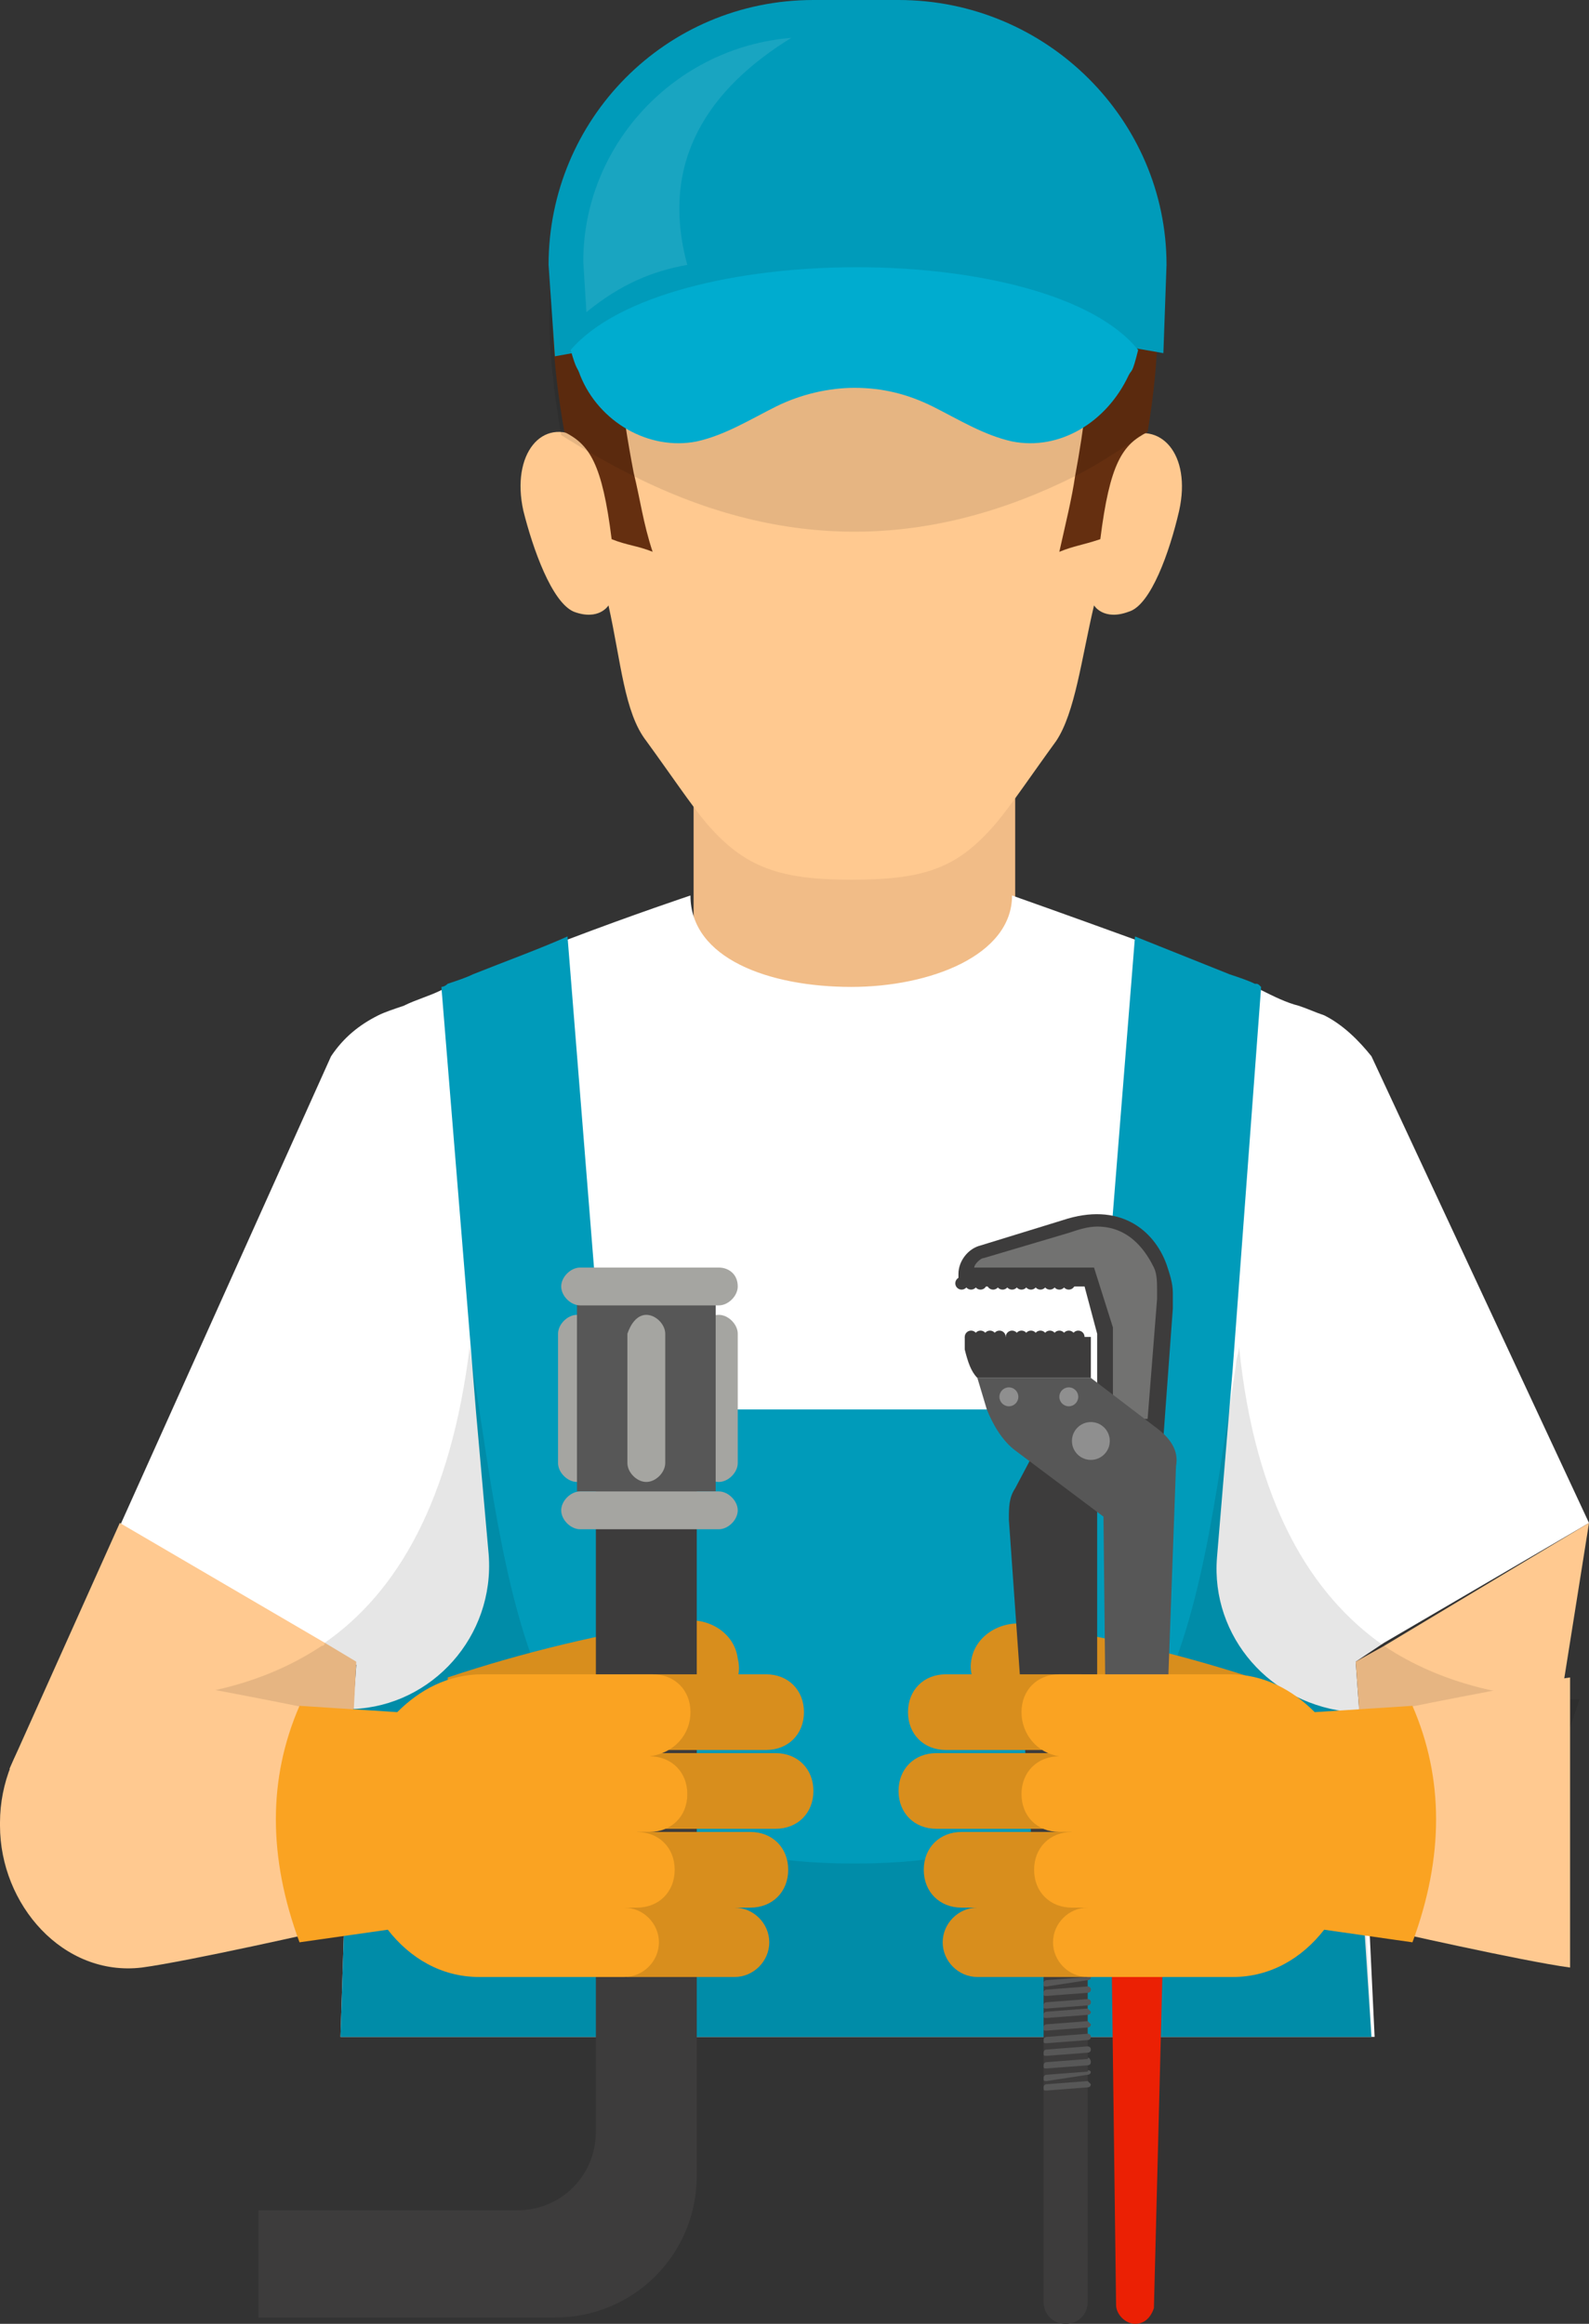 <?xml version="1.0" encoding="utf-8"?>
<!-- Generator: Adobe Illustrator 19.0.0, SVG Export Plug-In . SVG Version: 6.00 Build 0)  -->
<svg version="1.1" id="Layer_4" xmlns="http://www.w3.org/2000/svg" xmlns:xlink="http://www.w3.org/1999/xlink" x="0px" y="0px"
	 viewBox="0 0 50.4 73.7" style="enable-background:new 0 0 50.4 73.7;" xml:space="preserve">
<rect x="0" y="0" width="50.4" height="73.7" fill="#333333" stroke="none"/>
<style type="text/css">
	.st0{fill:#F1BC87;}
	.st1{fill:#FFFFFF;}
	.st2{fill:#FFC990;}
	.st3{fill:#009BBA;}
	.st4{opacity:0.1;fill:#050504;}
	.st5{fill:#652F10;}
	.st6{fill:#FFC277;}
	.st7{fill:#131313;}
	.st8{opacity:0.1;fill:#FFFFFF;}
	.st9{fill:#00ACCF;}
	.st10{fill-rule:evenodd;clip-rule:evenodd;fill:#D88E1D;}
	.st11{fill:#3D3C3C;}
	.st12{fill:#A5A5A1;}
	.st13{fill:#575757;}
	.st14{fill-rule:evenodd;clip-rule:evenodd;fill:#FAA322;}
	.st15{fill:#727271;}
	.st16{fill:#EB2004;}
	.st17{fill:#8F8F8F;}
	.st18{fill:#D0D0D0;}
</style>
<rect x="22" y="24.7" class="st0" width="10.2" height="9.5"/>
<path class="st1" d="M50.4,48.3l-6.5,3.8L43,52.7l0.1,1.4l0.2,4.2l0.3,6.3H10.8l0.2-6.1l0.2-4.3l0.1-1.4l-1-0.6l-6.5-3.8l6.7-14.9
	c0.4-0.6,0.9-1,1.5-1.3c0,0,0,0,0,0c0.2-0.1,0.5-0.2,0.8-0.3c0.4-0.2,0.8-0.3,1.2-0.5c0,0,0.1,0,0.2-0.1c0.3-0.1,0.6-0.2,0.8-0.3
	c1-0.4,2.1-0.8,3-1.2c2.1-0.8,3.9-1.4,3.9-1.4c0,2,2.5,2.9,5.1,2.9c2.5,0,5.1-1,5.1-2.9c0,0,1.7,0.6,3.9,1.4c1,0.4,2,0.8,3,1.2
	c0.3,0.1,0.6,0.2,0.8,0.3c0.1,0,0.1,0,0.2,0.1c0.4,0.2,0.8,0.4,1.2,0.5c0.3,0.1,0.5,0.2,0.8,0.3c0,0,0,0,0,0
	c0.6,0.3,1.1,0.8,1.5,1.3L50.4,48.3"/>
<polygon class="st2" points="11.3,52.7 11,58.5 10.9,58.4 0.3,56.1 3.8,48.3 10.3,52.1 "/>
<polyline class="st2" points="49,57.1 43.2,58.3 43.1,54.1 43,52.7 43.9,52.2 50.4,48.3 "/>
<path class="st3" d="M43.5,64.6H10.8l0.2-6.1l0.2-4.3h0c2.5-0.1,4.5-2.3,4.3-4.9l-0.4-4.5l-1.1-13.5c0,0,0.1,0,0.2-0.1
	c0.3-0.1,0.6-0.2,0.8-0.3c1-0.4,2.1-0.8,3-1.2l1.2,15h15.6l1.2-15c1,0.4,2,0.8,3,1.2c0.3,0.1,0.6,0.2,0.8,0.3c0.1,0,0.1,0,0.2,0.1
	l-0.9,12.1l-0.5,6c-0.2,2.5,1.7,4.7,4.3,4.9h0l0.2,4.2L43.5,64.6z"/>
<path class="st4" d="M49,57.1l-5.8,1.2l0.3,6.3H10.8l0.2-6.1l0.2-4.3h0l0.1-1.4L11,58.5l-0.1,0l0-0.1l-5.7-1.2L4,53.9
	c2.2,0,4.4-0.5,6.2-1.7c0,0,0,0,0,0c0,0,0.1,0,0.1-0.1c2.3-1.6,4-4.5,4.6-9.4c0.1,0.7,0.2,1.4,0.3,2c1.2,7.9,2.2,14.4,11.8,14.4h0.2
	c10.2,0,10.7-7.4,12-15.8c0-0.2,0.1-0.4,0.1-0.6c0.5,5,2.3,7.9,4.6,9.5c0,0,0,0,0,0c0,0,0,0,0,0c1.8,1.2,4,1.7,6.2,1.7"/>
<path class="st2" d="M27.1,2.1c-5.2,0-9.4,3.5-9,9.7c0,0.7,0.1,1.4,0.3,2.1c-1.2-0.7-2.2,0.5-1.8,2.3c0.3,1.2,0.9,2.9,1.6,3.2
	c0.8,0.3,1.1-0.2,1.1-0.2c0.4,1.8,0.5,3.4,1.2,4.3c0.8,1.1,1.4,2,1.9,2.6c1.2,1.4,2.3,1.8,4.6,1.8c0,0,0,0,0,0c0,0,0,0,0,0
	c2.4,0,3.4-0.4,4.6-1.8c0.5-0.6,1.1-1.5,1.9-2.6c0.6-0.9,0.8-2.6,1.2-4.3c0,0,0.3,0.5,1.1,0.2c0.7-0.2,1.3-1.9,1.6-3.2
	c0.4-1.8-0.6-2.9-1.8-2.3c0.1-0.7,0.2-1.4,0.3-2.1C36.5,5.5,32.4,2.1,27.1,2.1"/>
<path class="st5" d="M36.5,8c0.3,1.5,0.3,3.3-0.1,5.7c0,0,0,0,0,0v0c-0.8,0.4-1.2,1-1.5,3.4c-0.6,0.2-0.8,0.2-1.3,0.4
	c0.2-0.9,0.4-1.7,0.5-2.4c0.6-3.2,0.6-5.5,0.3-7.1"/>
<path class="st5" d="M19.8,8c-0.1,0.5-0.2,1.1-0.2,1.8c-0.1,1.4,0.1,3.1,0.5,5.2c0.2,0.8,0.3,1.6,0.6,2.5c-0.5-0.2-0.8-0.2-1.3-0.4
	c-0.3-2.4-0.7-3-1.5-3.4v0c0,0,0,0,0,0c-0.4-2.3-0.5-4.2-0.2-5.7"/>
<path class="st5" d="M31.9,4.9c-1.7,2.9-4.4,5.5-8.3,5.7c0.4-0.3,1.1-1,1.3-1.6c-2.1,0.9-4.4,1.1-6.6,0.6c0.7-1.9,1.4-3.8,2.8-5.2"
	/>
<path class="st6" d="M27,26.3C27,26.3,27,26.3,27,26.3L27,26.3C27,26.3,27,26.3,27,26.3z"/>
<path class="st6" d="M27.1,26.3C27.1,26.3,27.1,26.3,27.1,26.3L27.1,26.3C27.1,26.3,27.1,26.3,27.1,26.3z"/>
<path class="st7" d="M16.1,29.7C16.1,29.7,16.1,29.7,16.1,29.7L16.1,29.7C16.1,29.7,16.1,29.7,16.1,29.7z"/>
<path class="st7" d="M38,29.7C38,29.7,38,29.7,38,29.7L38,29.7C38,29.7,38,29.7,38,29.7z"/>
<path class="st6" d="M27,26.4C27,26.4,27,26.4,27,26.4L27,26.4C27,26.4,27,26.4,27,26.4z"/>
<path class="st4" d="M36.5,8c0.3,1.5,0.3,3.3-0.1,5.7c0,0,0,0,0,0h0c-0.8,0.5-1.5,1-2.3,1.4c-4.6,2.3-9.2,2.4-14,0
	c-0.8-0.4-1.5-0.8-2.3-1.3h0c0,0,0,0,0,0c-0.4-2.3-0.5-4.2-0.2-5.7"/>
<path class="st3" d="M25.8,0c-4.7,0-8.4,3.8-8.4,8.4l0.2,2.9c6.5-1.2,12.7-1.3,19.3-0.1L37,8.4C37,3.8,33.2,0,28.5,0"/>
<path class="st8" d="M25.1,1.2c-3.7,0.3-6.6,3.4-6.6,7.1l0.1,1.6c1.1-0.9,2.1-1.3,3.2-1.5C20.9,5.1,22.5,2.8,25.1,1.2"/>
<path class="st9" d="M18.1,11.1c0.2,0.7,0.2,0.5,0.3,0.8c0.6,1.5,2.2,2.4,3.7,2.1c0.9-0.2,1.7-0.7,2.5-1.1c0.8-0.4,1.7-0.6,2.5-0.6
	c0.9,0,1.7,0.2,2.5,0.6c0.8,0.4,1.6,0.9,2.5,1.1c1.5,0.3,3-0.6,3.7-2.1c0.1-0.2,0.1,0,0.3-0.8C33.3,7.6,21.1,7.6,18.1,11.1z"/>
<g>
	<path class="st10" d="M23.4,52.6C23.4,52.6,23.4,52.6,23.4,52.6c-0.1-0.8-0.9-1.3-1.7-1.2c-2.6,0.4-5.1,1-7.5,1.8v2.8
		c2.5-0.9,5.2-1.6,8.1-2C23,54,23.6,53.4,23.4,52.6z"/>
	<g>
		<path class="st11" d="M18.9,41.3v26.3c0,1.4-1.1,2.5-2.5,2.5H8.2v3.4h9.4c2.5,0,4.5-2,4.5-4.5V41.3H18.9z"/>
		<g>
			<path class="st12" d="M18.3,41.7c0.3,0,0.6,0.3,0.6,0.6v4.1c0,0.3-0.3,0.6-0.6,0.6l0,0c-0.3,0-0.6-0.3-0.6-0.6v-4.1
				C17.7,42,18,41.7,18.3,41.7L18.3,41.7z"/>
			<path class="st12" d="M22.8,41.7c0.3,0,0.6,0.3,0.6,0.6v4.1c0,0.3-0.3,0.6-0.6,0.6l0,0c-0.3,0-0.6-0.3-0.6-0.6v-4.1
				C22.2,42,22.4,41.7,22.8,41.7L22.8,41.7z"/>
			<rect x="18.3" y="41.3" class="st13" width="4.4" height="6"/>
			<path class="st12" d="M23.4,40.8c0,0.3-0.3,0.6-0.6,0.6h-4.4c-0.3,0-0.6-0.3-0.6-0.6l0,0c0-0.3,0.3-0.6,0.6-0.6h4.4
				C23.1,40.2,23.4,40.4,23.4,40.8L23.4,40.8z"/>
			<path class="st12" d="M20.5,41.7c0.3,0,0.6,0.3,0.6,0.6v4.1c0,0.3-0.3,0.6-0.6,0.6l0,0c-0.3,0-0.6-0.3-0.6-0.6v-4.1
				C20,42,20.2,41.7,20.5,41.7L20.5,41.7z"/>
			<path class="st12" d="M23.4,47.9c0,0.3-0.3,0.6-0.6,0.6h-4.4c-0.3,0-0.6-0.3-0.6-0.6l0,0c0-0.3,0.3-0.6,0.6-0.6h4.4
				C23.1,47.3,23.4,47.6,23.4,47.9L23.4,47.9z"/>
		</g>
	</g>
	<path class="st10" d="M18.8,54.3L18.8,54.3c0-0.7,0.5-1.2,1.2-1.2h4.3c0.7,0,1.2,0.5,1.2,1.2v0c0,0.7-0.5,1.2-1.2,1.2H20
		C19.3,55.6,18.8,55,18.8,54.3z"/>
	<path class="st10" d="M18.8,56.8L18.8,56.8c0-0.7,0.5-1.2,1.2-1.2h4.6c0.7,0,1.2,0.5,1.2,1.2v0c0,0.7-0.5,1.2-1.2,1.2H20
		C19.3,58,18.8,57.5,18.8,56.8z"/>
	<path class="st10" d="M18.8,59.3L18.8,59.3c0-0.7,0.5-1.2,1.2-1.2h3.8c0.7,0,1.2,0.5,1.2,1.2v0c0,0.7-0.5,1.2-1.2,1.2H20
		C19.3,60.5,18.8,60,18.8,59.3z"/>
	<path class="st10" d="M18.8,61.6L18.8,61.6c0-0.6,0.5-1.1,1.1-1.1h3.4c0.6,0,1.1,0.5,1.1,1.1v0c0,0.6-0.5,1.1-1.1,1.1h-3.4
		C19.3,62.7,18.8,62.2,18.8,61.6z"/>
	<path class="st2" d="M10.4,54.3c0,0-4.4-0.9-5.9-1.1C2,53,0,55.3,0,57.8v0.1c0,2.5,2,4.8,4.5,4.5c1.5-0.2,5.9-1.2,5.9-1.2V54.3z"/>
	<path class="st14" d="M21.9,54.3L21.9,54.3c0-0.7-0.5-1.2-1.2-1.2h-2.5h-0.4h-2.5c-1.1,0-2,0.5-2.7,1.2l0,0l-3.1-0.2
		c-1,2.3-1,4.8,0,7.5l2.8-0.4c0.7,0.9,1.7,1.5,2.9,1.5h2.5h0.4h1.7c0.6,0,1.1-0.5,1.1-1.1v0c0-0.6-0.5-1.1-1.1-1.1h0.4
		c0.7,0,1.2-0.5,1.2-1.2v0c0-0.7-0.5-1.2-1.2-1.2h0.4c0.7,0,1.2-0.5,1.2-1.2v0c0-0.7-0.5-1.2-1.2-1.2C21.4,55.6,21.9,55,21.9,54.3z"
		/>
</g>
<path class="st10" d="M30.8,52.7C30.8,52.6,30.8,52.6,30.8,52.7c0.1-0.8,0.9-1.3,1.7-1.2c2.6,0.4,5.1,1,7.5,1.8v2.8
	c-2.5-0.9-5.2-1.6-8.1-2C31.3,54,30.7,53.4,30.8,52.7z"/>
<path class="st2" d="M49.8,62.4c-1.5-0.2-5.9-1.2-5.9-1.2v-6.9c0,0,4.4-0.9,5.9-1.1"/>
<g>
	<g>
		<path class="st11" d="M37.2,41L37.2,41L37.2,41c0-0.3-0.1-0.6-0.2-0.9c-0.4-1.1-1.5-2-3.3-1.4l-2.6,0.8c-0.4,0.1-0.7,0.5-0.7,0.9
			v0.4h4l0.4,1.5v3.3h2.1l0.3-4.1C37.2,41.3,37.2,41.1,37.2,41z"/>
		<path class="st15" d="M35.3,45v-2.9l-0.6-1.9h-3.8c0-0.1,0.2-0.3,0.3-0.3l2.7-0.8l0,0c0.3-0.1,0.6-0.2,0.9-0.2
			c1.1,0,1.6,0.9,1.8,1.3c0.1,0.2,0.1,0.5,0.1,0.7l0,0c0,0.1,0,0.2,0,0.3l0,0L36.4,45H35.3z"/>
		<circle class="st11" cx="30.5" cy="40.7" r="0.2"/>
		<circle class="st11" cx="30.8" cy="40.7" r="0.2"/>
		<circle class="st11" cx="31.1" cy="40.7" r="0.2"/>
		<circle class="st11" cx="31.5" cy="40.7" r="0.2"/>
		<circle class="st11" cx="31.8" cy="40.7" r="0.2"/>
		<circle class="st11" cx="32.1" cy="40.7" r="0.2"/>
		<circle class="st11" cx="32.4" cy="40.7" r="0.2"/>
		<circle class="st11" cx="32.7" cy="40.7" r="0.2"/>
		<circle class="st11" cx="33" cy="40.7" r="0.2"/>
		<circle class="st11" cx="33.3" cy="40.7" r="0.2"/>
		<circle class="st11" cx="33.6" cy="40.7" r="0.2"/>
		<circle class="st11" cx="33.9" cy="40.7" r="0.2"/>
	</g>
	<path class="st11" d="M33.1,45.5l-0.9,1.7c-0.2,0.3-0.2,0.6-0.2,1l0.7,9.9h2.1V47.7l0.5-2.3L33.1,45.5z"/>
	<path class="st16" d="M35.4,73.1c0,0.3,0.3,0.6,0.6,0.6h0c0.3,0,0.5-0.2,0.6-0.5L37,57.5l-1.8,0L35.4,73.1z"/>
	<path class="st13" d="M36.7,45.3l-2.1-1.6H31l0.3,1c0.2,0.5,0.5,1,0.9,1.3l2.8,2.1l0.1,9.4l1.8,0l0.4-11
		C37.4,46,37.1,45.6,36.7,45.3z"/>
	<g>
		<path class="st11" d="M31,43.7h3.6v-1.3h-4v0.4C30.7,43.2,30.8,43.5,31,43.7z"/>
		<circle class="st11" cx="30.8" cy="42.4" r="0.2"/>
		<circle class="st11" cx="31.1" cy="42.4" r="0.2"/>
		<circle class="st11" cx="31.4" cy="42.4" r="0.2"/>
		<circle class="st11" cx="31.7" cy="42.4" r="0.2"/>
		<circle class="st11" cx="32.1" cy="42.4" r="0.2"/>
		<circle class="st11" cx="32.4" cy="42.4" r="0.2"/>
		<circle class="st11" cx="32.7" cy="42.4" r="0.2"/>
		<circle class="st11" cx="33" cy="42.4" r="0.2"/>
		<circle class="st11" cx="33.3" cy="42.4" r="0.2"/>
		<circle class="st11" cx="33.6" cy="42.4" r="0.2"/>
		<circle class="st11" cx="33.9" cy="42.4" r="0.2"/>
		<circle class="st11" cx="34.2" cy="42.4" r="0.2"/>
	</g>
	<circle class="st17" cx="32" cy="44.3" r="0.3"/>
	<circle class="st17" cx="33.9" cy="44.3" r="0.3"/>
	<circle class="st17" cx="34.6" cy="45.7" r="0.6"/>
	<g>
		<path class="st11" d="M34.5,73c0,0.4-0.3,0.7-0.7,0.7l0,0c-0.4,0-0.7-0.3-0.7-0.7V58.8c0-0.4,0.3-0.7,0.7-0.7l0,0
			c0.4,0,0.7,0.3,0.7,0.7V73z"/>
		<path class="st13" d="M34.6,59.3c0,0.1-0.1,0.1-0.1,0.1l-1.3,0.1c-0.1,0-0.1,0-0.1-0.1l0,0c0-0.1,0.1-0.1,0.1-0.1l1.3-0.1
			C34.5,59.2,34.6,59.2,34.6,59.3L34.6,59.3z"/>
		<path class="st13" d="M34.6,59.7c0,0.1-0.1,0.1-0.1,0.1l-1.3,0.1c-0.1,0-0.1,0-0.1-0.1l0,0c0-0.1,0.1-0.1,0.1-0.1l1.3-0.1
			C34.5,59.6,34.6,59.6,34.6,59.7L34.6,59.7z"/>
		<path class="st13" d="M34.6,60.1c0,0.1-0.1,0.1-0.1,0.1l-1.3,0.1c-0.1,0-0.1,0-0.1-0.1l0,0c0-0.1,0.1-0.1,0.1-0.1l1.3-0.1
			C34.5,59.9,34.6,60,34.6,60.1L34.6,60.1z"/>
		<path class="st13" d="M34.6,60.4c0,0.1-0.1,0.1-0.1,0.1l-1.3,0.1c-0.1,0-0.1,0-0.1-0.1l0,0c0-0.1,0.1-0.1,0.1-0.1l1.3-0.1
			C34.5,60.3,34.6,60.4,34.6,60.4L34.6,60.4z"/>
		<path class="st13" d="M34.6,60.8c0,0.1-0.1,0.1-0.1,0.1l-1.3,0.1c-0.1,0-0.1,0-0.1-0.1l0,0c0-0.1,0.1-0.1,0.1-0.1l1.3-0.1
			C34.5,60.7,34.6,60.7,34.6,60.8L34.6,60.8z"/>
		<path class="st13" d="M34.6,61.2c0,0.1-0.1,0.1-0.1,0.1l-1.3,0.1c-0.1,0-0.1,0-0.1-0.1l0,0c0-0.1,0.1-0.1,0.1-0.1l1.3-0.1
			C34.5,61.1,34.6,61.1,34.6,61.2L34.6,61.2z"/>
		<path class="st13" d="M34.6,61.6c0,0.1-0.1,0.1-0.1,0.1l-1.3,0.1c-0.1,0-0.1,0-0.1-0.1l0,0c0-0.1,0.1-0.1,0.1-0.1l1.3-0.1
			C34.5,61.5,34.6,61.5,34.6,61.6L34.6,61.6z"/>
		<path class="st13" d="M34.6,61.9c0,0.1-0.1,0.1-0.1,0.1l-1.3,0.1c-0.1,0-0.1,0-0.1-0.1l0,0c0-0.1,0.1-0.1,0.1-0.1l1.3-0.1
			C34.5,61.8,34.6,61.9,34.6,61.9L34.6,61.9z"/>
		<path class="st13" d="M34.6,62.3c0,0.1-0.1,0.1-0.1,0.1l-1.3,0.1c-0.1,0-0.1,0-0.1-0.1l0,0c0-0.1,0.1-0.1,0.1-0.1l1.3-0.1
			C34.5,62.2,34.6,62.3,34.6,62.3L34.6,62.3z"/>
		<path class="st13" d="M34.6,62.7c0,0.1-0.1,0.1-0.1,0.1L33.2,63c-0.1,0-0.1,0-0.1-0.1l0,0c0-0.1,0.1-0.1,0.1-0.1l1.3-0.1
			C34.5,62.6,34.6,62.6,34.6,62.7L34.6,62.7z"/>
		<path class="st13" d="M34.6,63.1c0,0.1-0.1,0.1-0.1,0.1l-1.3,0.1c-0.1,0-0.1,0-0.1-0.1l0,0c0-0.1,0.1-0.1,0.1-0.1l1.3-0.1
			C34.5,63,34.6,63,34.6,63.1L34.6,63.1z"/>
		<path class="st13" d="M34.6,63.5c0,0.1-0.1,0.1-0.1,0.1l-1.3,0.1c-0.1,0-0.1,0-0.1-0.1l0,0c0-0.1,0.1-0.1,0.1-0.1l1.3-0.1
			C34.5,63.4,34.6,63.4,34.6,63.5L34.6,63.5z"/>
		<path class="st13" d="M34.6,63.8c0,0.1-0.1,0.1-0.1,0.1l-1.3,0.1c-0.1,0-0.1,0-0.1-0.1l0,0c0-0.1,0.1-0.1,0.1-0.1l1.3-0.1
			C34.5,63.7,34.6,63.8,34.6,63.8L34.6,63.8z"/>
		<path class="st13" d="M34.6,64.2c0,0.1-0.1,0.1-0.1,0.1l-1.3,0.1c-0.1,0-0.1,0-0.1-0.1l0,0c0-0.1,0.1-0.1,0.1-0.1l1.3-0.1
			C34.5,64.1,34.6,64.2,34.6,64.2L34.6,64.2z"/>
		<path class="st13" d="M34.6,64.6c0,0.1-0.1,0.1-0.1,0.1l-1.3,0.1c-0.1,0-0.1,0-0.1-0.1l0,0c0-0.1,0.1-0.1,0.1-0.1l1.3-0.1
			C34.5,64.5,34.6,64.5,34.6,64.6L34.6,64.6z"/>
		<path class="st13" d="M34.6,65c0,0.1-0.1,0.1-0.1,0.1l-1.3,0.1c-0.1,0-0.1,0-0.1-0.1l0,0c0-0.1,0.1-0.1,0.1-0.1l1.3-0.1
			C34.5,64.9,34.6,64.9,34.6,65L34.6,65z"/>
		<path class="st13" d="M34.6,65.4c0,0.1-0.1,0.1-0.1,0.1l-1.3,0.1c-0.1,0-0.1,0-0.1-0.1l0,0c0-0.1,0.1-0.1,0.1-0.1l1.3-0.1
			C34.5,65.2,34.6,65.3,34.6,65.4L34.6,65.4z"/>
		<path class="st13" d="M34.6,65.7c0,0.1-0.1,0.1-0.1,0.1L33.2,66c-0.1,0-0.1,0-0.1-0.1l0,0c0-0.1,0.1-0.1,0.1-0.1l1.3-0.1
			C34.5,65.6,34.6,65.7,34.6,65.7L34.6,65.7z"/>
		<path class="st13" d="M34.6,66.1c0,0.1-0.1,0.1-0.1,0.1l-1.3,0.1c-0.1,0-0.1,0-0.1-0.1l0,0c0-0.1,0.1-0.1,0.1-0.1l1.3-0.1
			C34.5,66,34.6,66.1,34.6,66.1L34.6,66.1z"/>
	</g>
	<g>
		<path class="st18" d="M34.9,59.3h-2.2c-0.1,0-0.1-0.1-0.1-0.1v-0.9c0-0.1,0.1-0.1,0.1-0.1h2.2c0.1,0,0.1,0.1,0.1,0.1v0.9
			C35,59.2,35,59.3,34.9,59.3z"/>
		<g>
			<path class="st17" d="M32.8,59.1C32.8,59.1,32.8,59.1,32.8,59.1L32.8,59.1c-0.1,0.1-0.1,0-0.1,0v-0.8c0,0,0-0.1,0.1-0.1l0,0
				c0,0,0.1,0,0.1,0.1V59.1z"/>
			<path class="st17" d="M33,59.1C33,59.1,33,59.1,33,59.1L33,59.1c-0.1,0.1-0.1,0-0.1,0v-0.8c0,0,0-0.1,0.1-0.1l0,0
				c0,0,0.1,0,0.1,0.1V59.1z"/>
			<path class="st17" d="M33.2,59.1C33.2,59.1,33.2,59.1,33.2,59.1L33.2,59.1c-0.1,0.1-0.1,0-0.1,0v-0.8c0,0,0-0.1,0.1-0.1l0,0
				c0,0,0.1,0,0.1,0.1V59.1z"/>
			<path class="st17" d="M33.4,59.1C33.4,59.1,33.4,59.1,33.4,59.1L33.4,59.1c-0.1,0.1-0.1,0-0.1,0v-0.8c0,0,0-0.1,0.1-0.1l0,0
				c0,0,0.1,0,0.1,0.1V59.1z"/>
			<path class="st17" d="M33.6,59.1C33.6,59.1,33.6,59.1,33.6,59.1L33.6,59.1c-0.1,0.1-0.1,0-0.1,0v-0.8c0,0,0-0.1,0.1-0.1l0,0
				c0,0,0.1,0,0.1,0.1V59.1z"/>
			<path class="st17" d="M33.9,59.1C33.9,59.1,33.8,59.1,33.9,59.1L33.9,59.1c-0.1,0.1-0.1,0-0.1,0v-0.8c0,0,0-0.1,0.1-0.1l0,0
				c0,0,0.1,0,0.1,0.1V59.1z"/>
			<path class="st17" d="M34.1,59.1C34.1,59.1,34,59.1,34.1,59.1L34.1,59.1c-0.1,0.1-0.1,0-0.1,0v-0.8c0,0,0-0.1,0.1-0.1l0,0
				c0,0,0.1,0,0.1,0.1V59.1z"/>
			<path class="st17" d="M34.3,59.1C34.3,59.1,34.3,59.1,34.3,59.1L34.3,59.1c-0.1,0.1-0.1,0-0.1,0v-0.8c0,0,0-0.1,0.1-0.1l0,0
				c0,0,0.1,0,0.1,0.1V59.1z"/>
			<path class="st17" d="M34.5,59.1C34.5,59.1,34.5,59.1,34.5,59.1L34.5,59.1c-0.1,0.1-0.1,0-0.1,0v-0.8c0,0,0-0.1,0.1-0.1l0,0
				c0,0,0.1,0,0.1,0.1V59.1z"/>
			<path class="st17" d="M34.7,59.1C34.7,59.1,34.7,59.1,34.7,59.1L34.7,59.1c-0.1,0.1-0.1,0-0.1,0v-0.8c0,0,0-0.1,0.1-0.1l0,0
				c0,0,0.1,0,0.1,0.1V59.1z"/>
			<path class="st17" d="M34.9,59.1C34.9,59.1,34.9,59.1,34.9,59.1L34.9,59.1c-0.1,0.1-0.1,0-0.1,0v-0.8c0,0,0-0.1,0.1-0.1l0,0
				c0,0,0.1,0,0.1,0.1V59.1z"/>
		</g>
	</g>
</g>
<path class="st10" d="M35.5,54.3L35.5,54.3c0-0.7-0.5-1.2-1.2-1.2H30c-0.7,0-1.2,0.5-1.2,1.2v0c0,0.7,0.5,1.2,1.2,1.2h4.3
	C34.9,55.6,35.5,55,35.5,54.3z"/>
<path class="st10" d="M35.5,56.8L35.5,56.8c0-0.7-0.5-1.2-1.2-1.2h-4.6c-0.7,0-1.2,0.5-1.2,1.2v0c0,0.7,0.5,1.2,1.2,1.2h4.6
	C34.9,58,35.5,57.5,35.5,56.8z"/>
<path class="st10" d="M35.5,59.3L35.5,59.3c0-0.7-0.5-1.2-1.2-1.2h-3.8c-0.7,0-1.2,0.5-1.2,1.2v0c0,0.7,0.5,1.2,1.2,1.2h3.8
	C34.9,60.5,35.5,60,35.5,59.3z"/>
<path class="st10" d="M35.5,61.6L35.5,61.6c0-0.6-0.5-1.1-1.1-1.1H31c-0.6,0-1.1,0.5-1.1,1.1v0c0,0.6,0.5,1.1,1.1,1.1h3.4
	C35,62.7,35.5,62.2,35.5,61.6z"/>
<path class="st14" d="M32.4,54.3L32.4,54.3c0-0.7,0.5-1.2,1.2-1.2h2.5h0.4H39c1.1,0,2,0.5,2.7,1.2l0,0l3.1-0.2c1,2.3,1,4.8,0,7.5
	L42,61.2c-0.7,0.9-1.7,1.5-2.9,1.5h-2.5h-0.4h-1.7c-0.6,0-1.1-0.5-1.1-1.1v0c0-0.6,0.5-1.1,1.1-1.1H34c-0.7,0-1.2-0.5-1.2-1.2v0
	c0-0.7,0.5-1.2,1.2-1.2h-0.4c-0.7,0-1.2-0.5-1.2-1.2v0c0-0.7,0.5-1.2,1.2-1.2C32.9,55.6,32.4,55,32.4,54.3z"/>
</svg>
